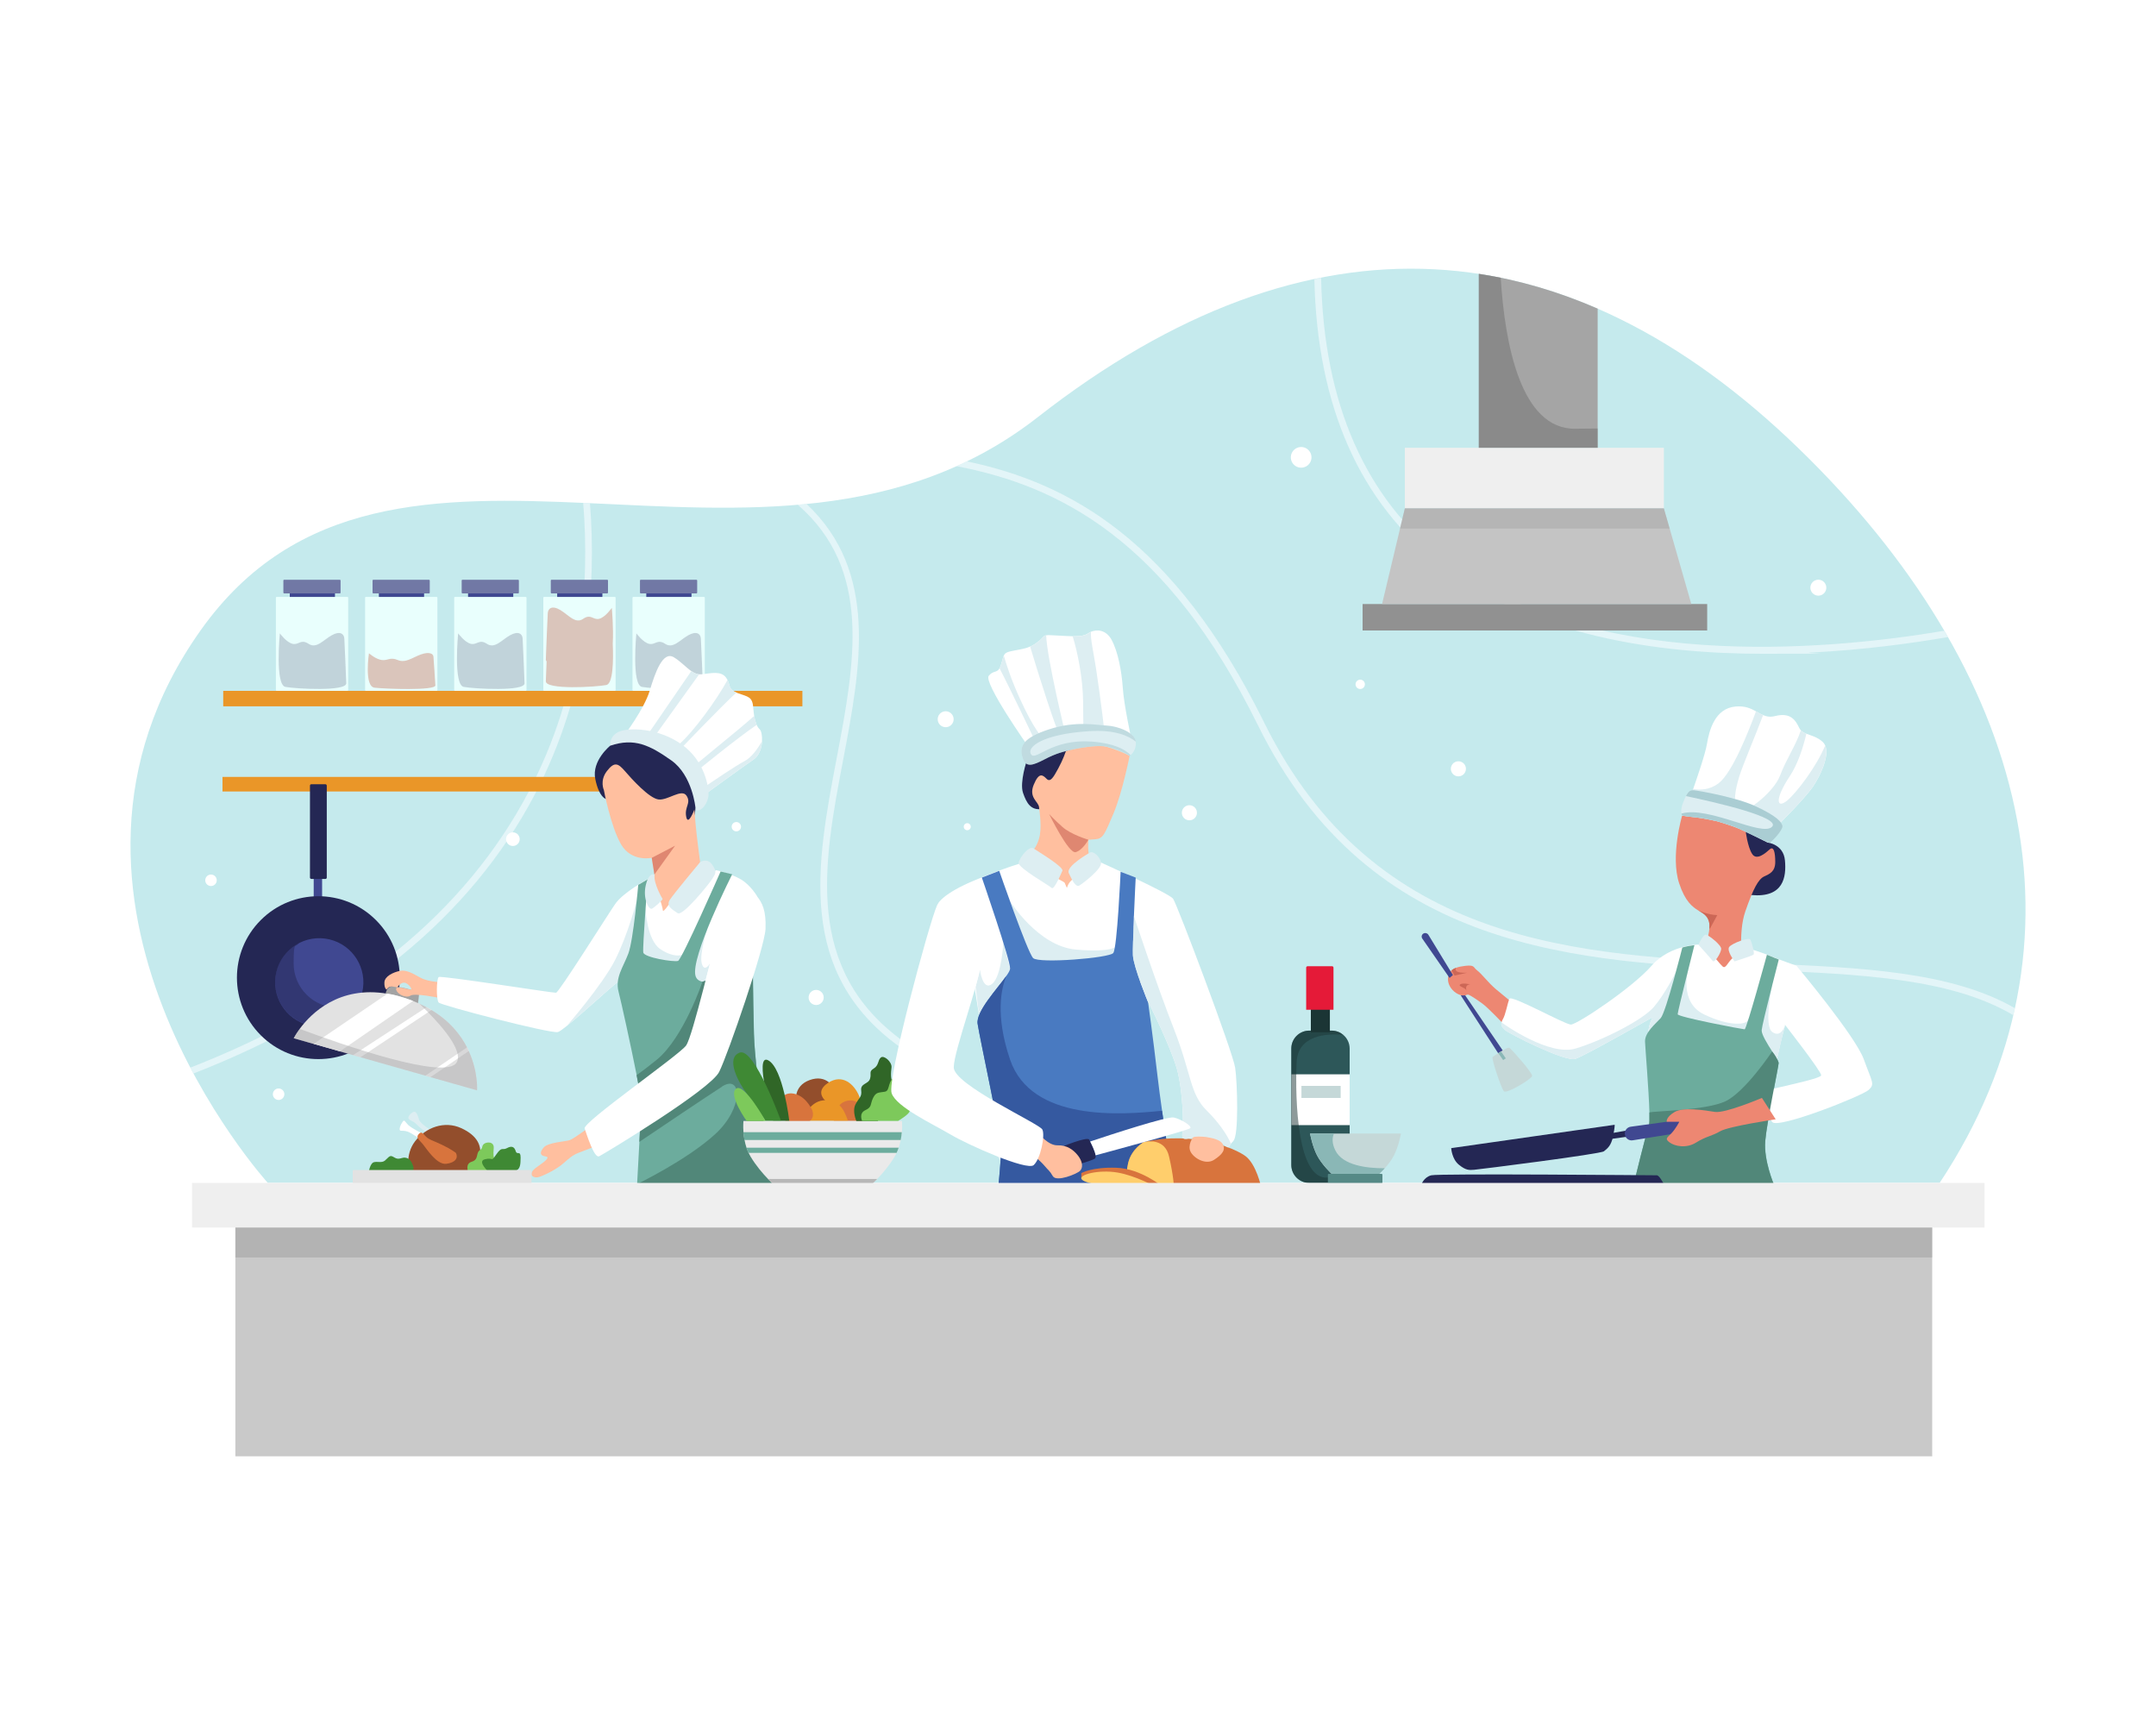 <svg xmlns="http://www.w3.org/2000/svg" viewBox="0 0 3000 2400"><defs><style>      .cls-1 {        opacity: .3;      }      .cls-1, .cls-2, .cls-3, .cls-4, .cls-5, .cls-6, .cls-7, .cls-8, .cls-9, .cls-10, .cls-11, .cls-12, .cls-13, .cls-14, .cls-15, .cls-16, .cls-17, .cls-18, .cls-19, .cls-20, .cls-21, .cls-22, .cls-23, .cls-24, .cls-25, .cls-26, .cls-27, .cls-28, .cls-29, .cls-30, .cls-31, .cls-32, .cls-33, .cls-34, .cls-35, .cls-36, .cls-37, .cls-38, .cls-39, .cls-40, .cls-41, .cls-42, .cls-43, .cls-44, .cls-45, .cls-46, .cls-47, .cls-48 {        stroke-width: 0px;      }      .cls-1, .cls-24, .cls-37 {        fill: #919191;      }      .cls-2 {        fill: #3f8934;      }      .cls-3 {        fill: #b7b7b7;      }      .cls-4 {        fill: #c4c4c4;      }      .cls-5 {        fill: #ed8772;      }      .cls-6 {        fill: #c9c9c9;      }      .cls-7 {        fill: #ddeef2;      }      .cls-8 {        fill: #d8743d;      }      .cls-9 {        fill: #eaeaea;      }      .cls-10 {        fill: #707070;        opacity: .5;      }      .cls-11 {        fill: #f0f9fc;      }      .cls-12 {        fill: #ea9628;      }      .cls-13 {        opacity: .4;      }      .cls-13, .cls-29 {        fill: #95bfc6;      }      .cls-14 {        fill: #6cac9d;      }      .cls-15 {        fill: #e51a38;      }      .cls-16 {        fill: #c96353;        opacity: .6;      }      .cls-17 {        fill: #ffbf9f;      }      .cls-18 {        fill: #cc6756;      }      .cls-19 {        fill: #497ac1;      }      .cls-20 {        fill: #7dc95b;      }      .cls-21 {        fill: #a5a5a5;      }      .cls-22 {        fill: #934e2c;      }      .cls-23 {        fill: #9f9fa0;        opacity: .4;      }      .cls-24 {        opacity: .4;      }      .cls-25 {        opacity: .2;      }      .cls-25, .cls-28, .cls-32, .cls-46 {        fill: #242754;      }      .cls-26 {        fill: #7178a5;      }      .cls-27 {        fill: #518779;      }      .cls-28 {        opacity: .2;      }      .cls-29 {        opacity: .7;      }      .cls-49 {        opacity: .5;      }      .cls-30 {        fill: #558986;      }      .cls-50 {        opacity: .7;      }      .cls-31 {        fill: #e2e2e2;      }      .cls-32 {        opacity: .5;      }      .cls-33 {        fill: #ffce6c;      }      .cls-34 {        fill: #3559a0;      }      .cls-35 {        fill: #1b3535;      }      .cls-36 {        fill: #c5d8d8;      }      .cls-38 {        fill: #b53f1f;        opacity: .3;      }      .cls-39 {        fill: #2d5759;      }      .cls-40 {        fill: #a3a3a3;      }      .cls-41 {        fill: #fff;      }      .cls-42 {        fill: #404891;      }      .cls-43 {        fill: #efefef;      }      .cls-44 {        fill: #8ab7b6;      }      .cls-45 {        fill: #e9fffd;      }      .cls-47 {        fill: #306627;      }      .cls-48 {        fill: #c5eaed;      }    </style></defs><g id="Layer_1" data-name="Layer 1"><rect class="cls-41" width="3000" height="2400"></rect></g><g id="Layer_2" data-name="Layer 2"><g><path class="cls-48" d="M2501.8,623c-319.3-308.9-678.2-339.2-1057.8-42.6-379.6,296.6-900.4-76.7-1165,296.8-264.6,373.5,93.6,768.5,93.6,768.5h2326.4c222.1-335.7,122.1-713.8-197.2-1022.7Z"></path><g class="cls-50"><path class="cls-11" d="M1828.9,388.2c3.8,177,63.2,311.1,176.9,399,126.7,97.9,302.4,122.4,446.5,122.4s46.2-.7,67.6-1.7c72.6-3.7,138.8-12.6,190.5-21.5-1.7-3-3.4-5.9-5.1-8.8-170,28.6-494.6,56.2-693.8-97.7-111.7-86.3-169.8-218.6-173.2-393.4-3.1.6-6.3,1.2-9.4,1.9Z"></path><path class="cls-11" d="M1257.8,1449.4c-140.1-100.5-111.9-248.7-84.6-392.1,24.5-129.1,49.7-261.6-50.9-356.1-4.1.4-8.2.8-12.2,1.1,103.9,90.5,79.5,218.9,54,353.2-27.8,146.3-56.5,297.6,88.4,401.5,70.7,50.7,120.6,117.6,155.7,188.7h10.4c-35.8-73.9-87.1-143.6-160.6-196.3Z"></path><path class="cls-11" d="M264.8,1485.3c1.5,2.8,2.9,5.6,4.4,8.3,226.6-88.6,385.9-218.6,474.8-388,75.7-144.3,85.9-292.6,76.9-405.5-3.1-.1-6.3-.3-9.4-.4,9.1,111.7-.8,258.7-75.8,401.7-88,167.5-246,296.2-470.9,384Z"></path><path class="cls-11" d="M2803.7,1402.7c-88.5-51-213.2-56.4-350.5-62.3-253.2-10.9-540.3-23.3-694.2-335.2-125.6-254.5-271.6-333.4-413.6-363.3-4.8,2.3-9.6,4.6-14.4,6.7,143.7,27.7,292.2,102.8,419.5,360.7,156.4,316.9,446.4,329.4,702.2,340.4,137.3,5.9,261.7,11.3,348.7,62.7.8-3.2,1.5-6.5,2.2-9.7Z"></path></g><g><g><g><rect class="cls-12" x="309.6" y="1080.9" width="613.6" height="20.3"></rect><rect class="cls-12" x="310.6" y="961.2" width="805.9" height="21.5"></rect></g><g><g><rect class="cls-45" x="383.9" y="830.5" width="100.6" height="130.7" rx="1" ry="1"></rect><rect class="cls-42" x="403.2" y="825.6" width="62.9" height="4.9"></rect><rect class="cls-26" x="394.3" y="806.6" width="79.6" height="19" rx="1" ry="1"></rect><path class="cls-25" d="M389.4,881.2s-7,71.8,7.8,74.5c14.8,2.7,85,6.6,84.6-5.1-.4-11.7-2.3-56.2-2.7-62.4-.4-6.2-5.9-10.9-17.6-4.3-11.7,6.6-21.1,19.1-32,11.9-10.9-7.2-13.7,1.8-22.2,0-8.6-1.8-17.9-14.6-17.9-14.6Z"></path></g><g><rect class="cls-45" x="508" y="830.5" width="100.6" height="130.7" rx="1" ry="1"></rect><rect class="cls-42" x="527.2" y="825.6" width="62.9" height="4.9"></rect><rect class="cls-26" x="518.4" y="806.6" width="79.6" height="19" rx="1" ry="1"></rect><path class="cls-38" d="M513.4,908.9s-7,46.2,7.8,47.9,85,4.3,84.6-3.3c-.4-7.5-2.3-36.1-2.7-40.1-.4-4-5.9-7-17.6-2.8s-21.1,12.3-32,7.7c-10.9-4.6-13.7,1.1-22.2,0-8.6-1.1-17.9-9.4-17.9-9.4Z"></path></g><g><rect class="cls-45" x="632" y="830.5" width="100.6" height="130.7" rx="1" ry="1"></rect><rect class="cls-42" x="651.3" y="825.6" width="62.9" height="4.9"></rect><rect class="cls-26" x="642.4" y="806.6" width="79.6" height="19" rx="1" ry="1"></rect><path class="cls-28" d="M637.5,881.2s-7,71.8,7.8,74.5c14.8,2.7,85,6.6,84.6-5.1-.4-11.7-2.3-56.2-2.7-62.4-.4-6.2-5.9-10.9-17.6-4.3-11.7,6.6-21.1,19.1-32,11.9-10.9-7.2-13.7,1.8-22.2,0-8.6-1.8-17.9-14.6-17.9-14.6Z"></path></g><g><rect class="cls-45" x="756" y="830.5" width="100.6" height="130.7" rx="1" ry="1"></rect><rect class="cls-42" x="775.3" y="825.6" width="62.9" height="4.9"></rect><rect class="cls-26" x="766.4" y="806.6" width="79.6" height="19" rx="1" ry="1"></rect><path class="cls-38" d="M759.5,917.8c.4-12.1,2.3-58.2,2.7-64.7.4-6.5,5.8-11.3,17.4-4.4,11.6,6.9,20.9,19.8,31.8,12.3,10.8-7.5,13.6,1.8,22.1,0,8.5-1.8,17.8-15.2,17.8-15.2,0,0,2.6,27.6,1.3,49.8,1,22.3.7,55.6-9,57.5-14.7,2.8-84.4,6.9-84.1-5.3.2-5.1.6-16.1,1.1-27.6-.7-.7-1.1-1.5-1.1-2.4Z"></path></g><g><rect class="cls-45" x="880.1" y="830.5" width="100.6" height="130.7" rx="1" ry="1"></rect><rect class="cls-42" x="899.3" y="825.6" width="62.9" height="4.9"></rect><rect class="cls-26" x="890.5" y="806.6" width="79.6" height="19" rx="1" ry="1"></rect><path class="cls-28" d="M885.5,881.2s-7,71.8,7.8,74.5c14.8,2.7,85,6.6,84.6-5.1-.4-11.7-2.3-56.2-2.7-62.4-.4-6.2-5.9-10.9-17.6-4.3-11.7,6.6-21.1,19.1-32,11.9-10.9-7.2-13.7,1.8-22.2,0-8.6-1.8-17.9-14.6-17.9-14.6Z"></path></g></g></g><g><rect class="cls-42" x="436.5" y="1205.5" width="11.7" height="66.6"></rect><circle class="cls-46" cx="442.9" cy="1360.2" r="113.3" transform="translate(-832 711.6) rotate(-45)"></circle><circle class="cls-42" cx="444.2" cy="1366.2" r="61.4" transform="translate(-987.5 1484.7) rotate(-76.7)"></circle><path class="cls-32" d="M470,1401.9c-33.9,0-61.4-27.5-61.4-61.4s2.6-20.1,7.1-28.6c-19.6,10.3-32.9,30.7-32.9,54.4,0,33.9,27.5,61.4,61.4,61.4s44-13.3,54.3-32.8c-8.5,4.5-18.2,7-28.5,7Z"></path><rect class="cls-46" x="431.3" y="1091.1" width="23.4" height="131.8" rx="1.9" ry="1.9"></rect></g><g><path class="cls-40" d="M536.2,1386s0-10.3,6.6-13c6.6-2.6,40.6,5.1,40.2,11.2-.4,6.1-2.2,16.6-2.2,16.6l-44.6-14.8Z"></path><g><path class="cls-41" d="M1060.4,1030.8c-.5,9.4-3.7,20.3-12,26-14.9,10.1-66.3,47.6-66.3,47.6l-7.7-5.5-19.7-14-5.8-4.2-23.1-16.5-5.9-4.2-22.9-16.4-7.1-5.1-21.4-15.3s27.6-36.3,35.5-62c7.7-25.8,18.3-55.8,33.5-46.8,9.4,5.6,16.8,14,24.3,19.2,3.6,2.4,7.1,4.2,10.9,4.6,1.1.1,2.2.1,3.4,0,13.6-1.6,27.3-5.1,34.3,4.7.7,1.1,1.4,2.1,1.9,3.1,3.9,7.6,1.2,12.9,12.2,17.6.6.2,1.2.5,1.9.7,14.9,5.4,20.7,4.7,21.8,21,.3,4,.7,7.6,1.2,10.7.9,5.2,2.1,9.2,3.4,12.4,1.2,2.7,2.7,4.8,4.4,6.4,2.1,2,3.5,8.5,3.1,16Z"></path><g><path class="cls-7" d="M972.8,938.2l-75.7,105.4-7.1-5.1,71.9-104.8c3.6,2.4,7.1,4.2,10.9,4.6Z"></path><path class="cls-7" d="M1024.6,963.6c-21,19.2-76,76.6-98.8,100.5l-5.9-4.2c5.7-6.1,14.4-14.9,26.5-25.7,18.3-16.2,50.4-59.5,66-88.3,3.9,7.6,1.2,12.9,12.2,17.6Z"></path><path class="cls-7" d="M1060.4,1030.8c-.5,9.4-3.7,20.3-12,26-14.9,10.1-66.3,47.6-66.3,47.6l-7.7-5.5c19.8-13.5,49.2-33.5,61.8-40.1,9.2-4.8,17.8-16.4,24.2-27.9Z"></path><path class="cls-7" d="M1052.9,1008.5c-26.1,17.7-76.7,58.8-98.2,76.3l-5.8-4.2c18.3-17.3,74.5-61.2,100.6-84.6.9,5.2,2.1,9.2,3.4,12.4Z"></path></g><path class="cls-7" d="M849.1,1037.5s-1.7-13.1,12-19.4c13.7-6.2,55-5.5,87.4,17.6,32.4,23,37.8,59.7,37.4,70.2-.4,10.5-10,26-19.8,20.5-9.8-5.5-117-88.9-117-88.9Z"></path><path class="cls-46" d="M849.1,1037.5s-26,20.8-20.8,46.3c5.2,25.5,14.5,27.6,14.5,27.6,0,0,88.2,49.4,106.7,43.1,18.5-6.3,18.2-30.7,18.2-30.7,0,0-4.1-45.2-33.8-66-29.6-20.8-51-31.7-84.8-20.3Z"></path><path class="cls-17" d="M840.3,1099.4s9.4,50.4,23.9,75.4c14.6,25,42.6,18.7,42.6,18.7l3.8,23.1s-6.9,67.3,8.7,72.5c15.6,5.2,54.9-89.7,54.9-89.7,0,0-5-36.7-6.5-54.9l-1.5-18.2s-8.8,23.9-11.4,9.9,7.3-18.7.5-29.1c-6.8-10.4-26,6.8-39,5.2-13-1.6-37.4-28.6-46.8-39.5s-14.6-13.5-25,0c-10.4,13.5-4.2,26.5-4.2,26.5Z"></path><path class="cls-17" d="M616.5,1366.8s-19.9-.4-30.8-6.2c-10.9-5.9-19.9-11.7-29.3-9.8-9.4,2-21.1,7.4-21.5,16-.4,8.6,3.1,10.1,3.1,10.1,0,0,2.3-4.3,6.6-4.3s8.2,1.2,8.2,1.2c0,0,4.3-7,9.8-6.6,5.5.4,12.1,9.8,9,9.8s-22.2-7-20.3,0c2,7,14.4,12.1,19.9,8.2s39.8,3.1,39.8,3.1l5.5-21.5Z"></path><path class="cls-17" d="M823.7,1565.4s-24.6,18.6-30.8,20.8c-6.2,2.2-30.4,3-36.7,10.6-6.2,7.6-3.9,11.2,2.7,12.1,6.6.9,1.6,5.6-12.1,15-13.7,9.4-5.5,16.8,4.3,13.3,9.8-3.5,23.8-10.9,32.4-18.3,8.6-7.4,12.5-11.3,21.1-14.8,8.6-3.5,26.9-10.2,26.9-10.2l-7.8-28.5Z"></path><path class="cls-41" d="M1053.6,1247.1s-24.7,96.7-63,125.6c-13.4,10.1-32.8,12.3-52.4,10.8-36.2-2.9-73.1-18.5-74.5-19.8-1.7-1.7-50.8,44.4-75.1,63.8-5.9,4.7-10.4,7.9-12.3,8.4-9.9,2.6-162.3-36.9-165.9-41.1-3.6-4.2-3.1-32.8,0-35.4,3.1-2.6,159.1,22.3,163.3,21.8,4.2-.5,70.7-106.6,82.2-123.3,11.4-16.7,45.4-34.7,45.4-34.7,0,0,12.5,16,15.2,23,2.7,7,5.8,17.9,5.8,20.2s2.4.4,7.4-6.6c5.1-7,66.7-49.1,66.7-49.1,0,0,21,4.7,34.7,12.9,13.7,8.2,22.4,23.4,22.4,23.4Z"></path><path class="cls-7" d="M987.9,1340.5l-8,30.8-41.7,12.2c-36.2-2.9-73.1-18.5-74.5-19.8-1.7-1.7-50.8,44.4-75.1,63.8,0,0,49.6-57.1,67.3-91.9,17.7-34.9,30-82.1,30-82.1l12.3,11s1.9,43.5,20.6,56c18.7,12.5,30,8.2,30,8.2l35.3-36.1s-11.2,34.7-7.6,47.9,11.4,0,11.4,0Z"></path><path class="cls-14" d="M889.7,1588.7c1.4-24.8,2.6-49.4,2.6-54.9s-2.6-18.7-6.4-37.9c-8.2-41.4-21.7-102.8-25.2-116.2-5.1-19.5,6.6-34.3,13.6-53,7.1-18.7,13.8-95.6,13.8-95.6l13.2-7.7s-7.4,94.8-6.2,101.8c1.1,7,42.9,13.7,48.4,11.7,5.4-2,59.2-124.4,59.2-124.4l16.1,3.9s-58.5,115.8-51,141.4c1.4,4.7,4.9,7.2,9.9,8.1,21.1,3.7,67.2-22,69.9-23.5h.1c0,0,0,36.6,1.5,96.4,1.6,59.7,26.8,208.9,26.8,208.9h-189.5s1.7-29.6,3.2-58.9Z"></path><path class="cls-7" d="M910.6,1216.7s-7.8-3.9-12.1,15.2c-4.3,19.1,4.7,34.3,8.6,32.4,3.9-2,15.6-12.5,14.8-13.7-.8-1.2-12.5-21.1-11.3-33.9Z"></path><path class="cls-7" d="M974.2,1199.5s9.8-6.6,16.8,3.5c7,10.1,4.7,12.5,0,19.9-4.7,7.4-41,52.3-48,47.6-7-4.7-16.8-9.8-10.9-18.7,5.9-9,42.1-52.3,42.1-52.3Z"></path><path class="cls-27" d="M1004.6,1511.9c-22.1,14.3-83.9,55.8-115,76.8,1.4-24.8,2.6-49.4,2.6-54.9s-2.6-18.7-6.4-37.9c7.6-5.4,17-12.5,28.3-21.7,37.4-30.8,63.4-108.5,63.4-108.5l69.9-23.5h.1c0,0,0,36.6,1.5,96.4,1.6,59.7,26.8,208.9,26.8,208.9h-189.5s69.3-33.3,109-69.7c39.7-36.4,37.3-84.3,9.2-66Z"></path><path class="cls-41" d="M1053.6,1247.1s-33.3-20.3-47.4,25.7c-14,46-42.1,168.5-51.5,181.8s-144.3,106.9-141.2,115.5,13.3,42.1,20.3,38.6c7-3.5,154.5-92.4,166.9-117.4,12.5-25,63.4-173.2,64.5-198.9s-4.9-36.7-11.7-45.2Z"></path><polygon class="cls-16" points="906.9 1193.5 939.4 1176.6 910.6 1216.7 906.9 1193.5"></polygon></g><g><path class="cls-7" d="M601.3,1573.7c-.8-.5-16.6-10.5-18.2-15.9-1.6-5.4-3.6-11.9-7.3-10.9-3.6,1-10.7,7.7-6,10.9,4.7,3.2,5.7,1.9,11,7.6,5.4,5.7,15.8,12.5,15.8,12.5l4.7-4.2Z"></path><path class="cls-22" d="M569.3,1631.2s-6.5-24.2,8.3-43.4,40.8-28.9,64.2-18.2c23.4,10.7,29.6,26,25.2,42.1-4.4,16.1-1.6,23.9-19.5,24.4s-78.3-4.9-78.3-4.9Z"></path><path class="cls-41" d="M589.6,1578.2s-16.7-8.4-21.4-12.8c-4.6-4.4-5.2-8.3-7.8-4.9-2.6,3.4-6.8,12.7-2.3,12.7s7.8.3,12.2,2.6c4.4,2.3,14.4,9.1,14.4,9.1l4.8-6.7Z"></path><path class="cls-8" d="M634.4,1604.1s-5.5-4.7-19.1-11.2c-13.6-6.5-18-7-22.5-11.4s-6.2-8.3-10.4-3.4c-4.2,4.9,1.3,8.1,6,13.8,4.7,5.7,19.2,28.9,32.5,27.3s16.9-8.6,13.5-15.1Z"></path><path class="cls-2" d="M512.9,1630.9s2.1-12.2,7-13.8c4.9-1.6,11.2,1.3,15.6-2.3,4.4-3.6,6.5-8.1,10.9-5.7,4.4,2.3,6,4.2,12.7,2.1s11.6,1.8,13.7,6.2,5.5,11.7-1.8,13.5c-7.3,1.8-58.2,0-58.2,0Z"></path><path class="cls-20" d="M652,1631.7s-5.8-12.3,4.4-15.4c10.2-3.1,5.5-11.9,10.9-15.7,5.5-3.8,2.3-5.3,5.7-8.7,3.4-3.4,14.8-4.3,14,5.6-.8,10-.5,12.3,2.1,17.2,2.6,4.9,7.3,9.4,0,13-7.3,3.6-37.2,3.9-37.2,3.9Z"></path><path class="cls-2" d="M684.3,1636.1c-.5-2.6-22.2-20-9.6-23.2,12.6-3.2,7.8,4.9,15.9-6.8,8.1-11.7,8.3-5.1,14.8-8.7,6.5-3.6,10.4-1.9,12.2,4.2,1.8,6.1,6.8-1.7,6.8,8.9s-1,14.3-4.4,17.1c-3.4,2.9-35.6,8.4-35.6,8.4Z"></path><rect class="cls-31" x="490.8" y="1627.8" width="248.8" height="19.8" rx="1.6" ry="1.6"></rect></g><path class="cls-31" d="M663.8,1517l-64.7-18.3-7.1-2.1-90.2-25.6-10.4-3-18.3-5.2-36.6-10.4-27.8-7.9s2.7-5.4,8.3-13c15.7-21.3,54.6-60.5,122.3-48.9,7.4,1.2,15,3.1,23.1,5.7,4.4,1.4,8.5,2.9,12.5,4.4,3.1,1.2,6.1,2.5,8.9,3.8,3.4,1.6,6.7,3.2,9.9,4.9,2.4,1.2,4.6,2.5,6.8,3.9,25.1,15,40.3,34,49.5,52,.9,1.7,1.7,3.4,2.4,5.1,13.4,29.3,11.5,54.7,11.5,54.7Z"></path><g><path class="cls-41" d="M574.8,1392.6l-101.7,70.1-36.6-10.4,102.7-69.8c7.4,1.2,15,3.1,23.1,5.7,4.4,1.4,8.5,2.9,12.5,4.4Z"></path><path class="cls-41" d="M600.4,1405.2l-98.6,65.7-10.4-3,102.2-66.6c2.4,1.2,4.6,2.5,6.8,3.9Z"></path><path class="cls-41" d="M652.3,1462.3l-53.2,36.3-7.1-2.1,57.9-39.3c.9,1.7,1.7,3.4,2.4,5.1Z"></path></g><path class="cls-23" d="M663.8,1517l-64.7-18.3-7.1-2.1-90.2-25.6-10.4-3-18.3-5.2-36.6-10.4-27.8-7.9s2.7-5.4,8.3-13c57.7,21.4,204.3,72.8,218.6,46.4,8.9-16.5-20.4-51.1-51.9-81.4,3.4,1.6,6.7,3.2,9.9,4.9,2.4,1.2,4.6,2.5,6.8,3.9,25.1,15,40.3,34,49.5,52,.9,1.7,1.7,3.4,2.4,5.1,13.4,29.3,11.5,54.7,11.5,54.7Z"></path></g><g><path class="cls-22" d="M1107.8,1532.9s-4.4-21.8,18.8-30.2c23.1-8.3,34.3,8.8,37.4,19.6s-26.8,33.5-41.6,24.7c-14.8-8.7-14.6-14.2-14.6-14.2Z"></path><path class="cls-12" d="M1151.8,1534.2s-20.5-13.5,0-27.3c20.5-13.8,36.7,1.8,43.4,17.4,6.8,15.6-22.9,25.2-43.4,9.9Z"></path><path class="cls-8" d="M1160.1,1559.7s.8-25,19.2-28.3c24.4-4.4,20.3,28.3,20.3,28.3h-39.5Z"></path><path class="cls-12" d="M1116.5,1559.7s7.8-26.6,29.1-28.8c21.3-2.2,28.3,14.2,30.4,18.6,2.1,4.4,4,10.1,4,10.1h-63.6Z"></path><path class="cls-8" d="M1130.5,1545.3s-7.3-17.9-22.9-22.9c-15.6-5.1-26.5,6.4-22.4,24.1,4.2,17.7,21.1,21.1,35.6,16.4,14.6-4.7,9.6-17.5,9.6-17.5Z"></path><path class="cls-47" d="M1098.3,1559.7s-8.6-73.6-29.4-84.5c-20.8-10.9,7,84.5,7,84.5h22.4Z"></path><path class="cls-2" d="M1086.8,1559.7s-37.2-102.7-57.5-95.2c-20.3,7.5-1.8,41.7,10.8,58.4s25,36.8,25,36.8h21.6Z"></path><path class="cls-9" d="M1254.8,1575.2c-.2,3.3-.7,7.1-1.5,10.9-.6,3.4-1.6,7-2.7,10.6-.9,2.4-1.8,4.9-2.9,7.2-.8,1.7-1.7,3.4-2.7,5.1-7.8,13.1-17.6,24.3-24.3,31.2-4.4,4.6-7.4,7.3-7.4,7.3h-137.3s-3-2.7-7.4-7.3c-6.7-6.9-16.5-18.1-24.3-31.2-1-1.7-1.9-3.4-2.7-5.1-1.1-2.4-2.1-4.8-2.9-7.2-1.2-3.6-2.1-7.2-2.7-10.6-.7-3.9-1.2-7.6-1.5-10.9-.7-9.2,0-15.6,0-15.6h220.5s.7,6.4,0,15.6Z"></path><path class="cls-20" d="M1039,1559.7s-26-36.1-14.8-45c11.2-8.8,41.1,45,41.1,45h-26.3Z"></path><path class="cls-47" d="M1191.6,1559.7s-6-13.5-1.3-23c4.7-9.5,9.2-9.9,8-19.7-1.2-9.8,10-8.5,12.3-16.1,2.3-7.5-2.1-9.9,5.2-14.3,7.3-4.4,5.5-11.7,9.9-15.3,4.4-3.6,15.6,6.2,14.8,13.8-.8,7.5-1.8,16.9,2.6,22.4,4.4,5.5-21.1,28.3-18.5,34.8,2.6,6.5-3.1,17.4-3.1,17.4h-29.9Z"></path><path class="cls-14" d="M1254.8,1575.2c-.2,3.3-.7,7.1-1.5,10.9h-217.5c-.7-3.9-1.2-7.6-1.5-10.9h220.5Z"></path><path class="cls-14" d="M1250.5,1596.8c-.9,2.4-1.8,4.9-2.9,7.2h-206.1c-1.1-2.4-2.1-4.8-2.9-7.2h212Z"></path><path class="cls-3" d="M1220.6,1640.3c-4.4,4.6-7.4,7.3-7.4,7.3h-137.3s-3-2.7-7.4-7.3h152.2Z"></path><path class="cls-20" d="M1199.7,1559.7s-5.2-10.7,4.4-15.1c9.6-4.4,6.5-8.3,10.7-16.9s7.8-7.3,16.4-8.8,2.1-16.9,17.7-22.4c15.6-5.5,11.2-13.3,19-9.4,7.8,3.9,21.1-6.2,23.9,0,2.9,6.2-16.1,23.9-11.7,32.2,4.4,8.3,1.3,12-6,17.3-7.3,5.3-8.6,4.5-8.3,8.9.3,4.4-16.1,14-16.1,14h-49.9Z"></path></g><g><path class="cls-41" d="M1574.1,1027.1l-142.4,12.9s-64-90.5-55.8-99.9c6.8-7.8,10.9-3.4,14.9-10.3.7-1.4,1.6-3.2,2.3-5.7,1.8-5.7,2.5-9.5,3.7-12,1.8-4,4.7-5.2,15-7.1,9.9-1.8,16-3,21.5-5.4,3.9-1.6,7.6-3.9,12-7.5,6.6-5.1,6.1-7.5,10.3-8.2,2.7-.4,7.4-.2,17.4.4,7.9.4,14.2.8,19.4.9,11.4.1,17.2-.9,22.3-4.4.9-.6,1.9-1.2,3.1-1.7,8.1-3.6,21-3.3,28.9,11,8.9,16.4,14,43.3,15.6,66.7,1.5,23.4,11.7,70.2,11.7,70.2Z"></path><path class="cls-46" d="M1429,1057.5s-10.5,30.8-5.5,45.6c5.1,14.8,10.9,24.2,25.7,22.6s57.7-75.7,43.7-86.2c-14-10.5-64,17.9-64,17.9Z"></path><path class="cls-17" d="M1434.5,1185.5s7-3.9,11.3-18.8c4.3-14.8.8-35.9,0-43.7s-14.8-13.3-7.4-31.2c7.4-17.9,12.5-13.7,17.9-8.2s9.8-2.7,16.4-14.8c6.6-12.1,10.5-23.8,10.5-23.8,0,0,32.8-13.3,56.2-6.2s32.4,12.9,32.4,12.9c0,0-9.8,49.9-22.2,79.6-12.5,29.6-14.8,35.5-25,36.3l-10.1.8s-1.8,18.9,2.7,28.5c4.5,9.5.4,38.2-16,48-16.4,9.8-30.8,16.4-46-5.5-15.2-21.8-20.7-53.8-20.7-53.8Z"></path><path class="cls-16" d="M1514.4,1168.3s-24-7-36.2-17.9c-12.2-10.9-18.4-17.9-18.4-17.9,0,0,27.2,55.9,37,53.1,9.8-2.8,17.6-17.2,17.6-17.2Z"></path><g><path class="cls-7" d="M1450.1,1025.9l-9.4,5.9s-37.4-78.3-49.9-102c.7-1.4,1.6-3.2,2.3-5.7,1.8-5.7,2.5-9.5,3.7-12,3.2,11.5,9.9,32.7,22.5,60.3,19.5,42.9,30.8,53.4,30.8,53.4Z"></path><path class="cls-7" d="M1455.7,883.9c1.1,32.3,26.8,137,26.8,138.1s-4.2.7-7.7.4c-3.2-.4-30.6-86.3-41.4-122.8,3.9-1.6,7.6-3.9,12-7.5,6.6-5.1,6.1-7.5,10.3-8.2Z"></path><path class="cls-7" d="M1537.5,1024.4s-27.3-1.2-28.5-1.2-1.6-3.5-1.9-46.8c-.3-32.7-7.7-69.2-14.5-91.1,11.4.1,17.2-.9,22.3-4.4.9-.6,1.9-1.2,3.1-1.7-.7,10.2,3.2,26.3,7.1,50.9,7,45.6,12.5,94.4,12.5,94.4Z"></path></g><path class="cls-7" d="M1573.2,1050.6c-.8.7-1.4,1.1-1.4,1.1,0,0-12.9-9.4-32.4-12.9-19.5-3.5-56.2,6.2-56.2,6.2,0,0-13.3,2.7-29.6,11.4-16.4,8.5-26.5,12.5-30.8-2.7-4.3-15.2,0-26.9,37.1-39,37.1-12.1,66.3-5.9,80.8-5.1,14.3.7,38.1,9.2,39.7,22.2,0,.1,0,.2,0,.4.9,10.2-4.6,16.2-7.2,18.5Z"></path><path class="cls-13" d="M1519,1031.8c31.6,2.3,46.8,11,54.2,18.8-.8.7-1.4,1.1-1.4,1.1,0,0-12.9-9.4-32.4-12.9-19.5-3.5-56.2,6.2-56.2,6.2,0,0-13.3,2.7-29.6,11.4-16.4,8.5-26.5,12.5-30.8-2.7-4.3-15.2,0-26.9,37.1-39,37.1-12.1,66.3-5.9,80.8-5.1,14.3.7,38.1,9.2,39.7,22.2-10.2-8.2-29.6-16.9-65.3-14.5-64.6,4.1-87,22.3-80.4,32.2,6.5,9.9,27.8-21.8,84.5-17.7Z"></path><path class="cls-41" d="M1716.1,1587.7c-1.4,1.2-2.5,2.4-3.2,3.5-3.7,4.8-2.6,7.4-7.7,2.7-6.2-5.7-18.2-11.4-30.1-12.5-12-1-17.7,2.1-22.9,3.1-5.2,1.1-8.3-.5-6.7-9.4,1.6-8.8.5-58.2-7.8-87.9-8.4-29.6-36.9-87.9-40.1-93.1-1.1-1.9-11.4-.3-25.9,2.4-25.7,4.9-64.9,13.7-90.3,14.2-39.8.8-114,33.5-114,33.5l-21.5-134.2-40.4-53.3s6.6-13.5,50.2-31.7c43.7-18.2,68.1-25,68.1-25,0,0,56.7,25.5,57.7,28.3,1,2.9,3.1,7.1,3.1,7.1,0,0,1.6-7.8,8.8-12.5,7.3-4.7,38.5-22.9,38.5-22.9,0,0,94.7,42.6,100.4,50.4,5.7,7.8,83.3,213.7,86.4,235.1,3.1,21.3,5.2,95.2-2.6,101.9Z"></path><path class="cls-7" d="M1357.5,1372.8l6.1-23.5s3.8,30.4,17,19.5c13.3-10.9,15.5-57.7,15.5-57.7l9.5,36.6s29.9,44.6,21.8-5.8c-8-50.4-22-88.1-22-88.1,0,0,39,62.6,91.4,67.3,52.3,4.7,58.9-4.8,59.5-7.9.6-3,20.9-23.3,20.9-23.3l9.7,76.8-224.6,45.9-4.8-39.9Z"></path><path class="cls-19" d="M1389.2,1651.2s3.9-40.1,3.9-54.7-29.6-151.2-32.8-172.2c-2.5-16.9,27.5-48.8,40-66.5,3.1-4.4,5.1-7.9,5.2-10,.8-10.9-39.3-126.8-39.3-126.8l24.2-9.4s39.3,113.6,47.2,121.4c7.7,7.8,106.1,0,111.5-7.1,5.4-7,10.2-113,10.2-113l21,8.1s-1.4,26.6-2.5,53.7h0c-.5,12.7-1,25.4-1.2,35.6-.2,8.5-.4,15.4-.2,18.8.8,16.4,21.1,65.3,21.1,65.3,0,0,6.2,43.2,13.2,103.2,1.7,14.6,3.9,31.1,6.3,47.9,7.4,52.2,16.4,105.8,16.4,105.8h-244.2Z"></path><path class="cls-34" d="M1389.2,1651.2s3.9-40.1,3.9-54.7-29.6-151.2-32.8-172.2c-2.5-16.9,27.5-48.8,40-66.5-6.9,16.7-15.9,54.5,5.2,116.5,29.6,86.8,154.9,76.8,211.4,71.1,7.4,52.2,16.4,105.8,16.4,105.8h-244.2Z"></path><path class="cls-46" d="M1523.7,1611.9c-4.2,2.9-30.7,10.3-30.7,10.3l-17.7-25.8s37.7-15.7,40.3-10.8c.3.6.7,1.4,1.2,2.4,2.5,4.9,6.7,13.7,7.6,19.2.4,2.2.2,3.9-.8,4.6Z"></path><path class="cls-17" d="M1446.2,1577.9s12.5,16,25.4,15.6c12.9-.4,21.8,5.9,28.5,14.4,6.6,8.6,7,16.8,2.7,21.1-4.3,4.3-32.8,16-37.8,7.4-5.1-8.6-5.5-7.1-11.3-14.1-5.9-7-16.4-15.5-16.4-15.5l9-28.9Z"></path><path class="cls-41" d="M1438.4,1621c-9.4,8.3-91.6-28.1-116-42.7-24.5-14.5-74.9-37.9-81.7-57.2-6.7-19.3,51.5-234.5,63-261.1.4-1.1,1.1-2.1,1.7-3.1,28.6-12.9,65.7,43.2,61.7,73.9-5.2,40-39.5,130-40,154.1-.6,24.2,119.1,78.3,123.3,86.6,4.1,8.3-2.6,41.1-12,49.4Z"></path><path class="cls-8" d="M1754.7,1651.2h-184.9s-4.7-13.3,0-33.1c4.7-19.9,21.8-29.1,21.8-29.1,0,0,.6-.1,1.5-.3,67-15.4,125.5,8.7,140.2,20,14.8,11.3,21.5,42.6,21.5,42.6Z"></path><path class="cls-33" d="M1633.4,1651.2h-63.6s-4.7-13.3,0-33.1c4.7-19.9,21.8-29.1,21.8-29.1,0,0,.6-.1,1.5-.3,5.9-1.2,27.9-3.9,33.5,20,6.5,27.8,6.9,42.6,6.9,42.6Z"></path><path class="cls-8" d="M1608,1651.2h9.8s-30.4-25.4-64.4-26.5c-33.9-1.2-48.8,7.4-48.8,7.4v7.4l103.4,11.8Z"></path><path class="cls-33" d="M1608,1651.2s-27.7-15.6-53.4-19.9c-25.7-4.3-55.6,3.1-49.1,9.9s44.4,9.9,44.4,9.9h58.1Z"></path><path class="cls-7" d="M1478.2,1211.6s-11.3,27.4-14.8,23.8c-3.5-3.5-47.2-28.1-46-35.1,1.2-7,14.4-24.2,20.7-19.9,6.2,4.3,42.5,25.8,40.2,31.2Z"></path><path class="cls-7" d="M1517.2,1185.9s-34.6,19.1-30,28.9c4.6,9.8,9.7,20.3,14.8,17.2,5.1-3.1,31.2-23,30.1-31.6-1.2-8.6-11.1-16.6-14.8-14.4Z"></path><path class="cls-7" d="M1712.8,1591.2c-3.7,4.8-2.6,7.4-7.7,2.7-6.2-5.7-18.2-11.4-30.1-12.5-12-1-17.7,2.1-22.9,3.1-5.2,1.1-8.3-.5-6.7-9.4,1.6-8.8.5-58.2-7.8-87.9-8.4-29.6-36.9-87.9-40.1-93.1,0,0-20.3-48.9-21.1-65.3-.2-3.4,0-10.2.2-18.8,2.1-19.6,1.3-33.9,1.2-35.4,1.4,4,31.1,94.2,55.5,156.6,25,63.8,22.2,90.7,45.8,113.9,15,14.7,28,32.5,33.6,45.9Z"></path><path class="cls-17" d="M1659.8,1582.6s-7.5,10.5-3.3,19.5c4.2,9,20.9,19.1,32.6,11.7,11.7-7.4,17.4-14.6,11.6-23.1-5.8-8.5-35.6-11.5-41-8.1Z"></path><path class="cls-41" d="M1656.3,1569.6c-2.1,2.7-107.4,31.2-131.8,37.8-.9-5.6-5.1-14.3-7.6-19.2,28.2-9.4,107.8-35.5,116.5-33.4,10.7,2.6,25.2,11.7,22.9,14.9Z"></path></g><g><path class="cls-39" d="M1878,1458.9v161.9c0,7.2-3.1,13.7-8.1,18.3-4.4,4.2-10.4,6.7-16.9,6.7h-31.2c-13.8,0-25-11.2-25-25v-161.9c0-13.8,11.2-25,25-25h31.2c6.1,0,11.7,2.2,16,5.8,5.5,4.6,9,11.5,9,19.2Z"></path><rect class="cls-35" x="1824" y="1403.4" width="26.5" height="32.8"></rect><path class="cls-15" d="M1855.5,1404.9h-38v-58.6c0-1.1.9-2,2-2h34c1.1,0,2,.9,2,2v58.6Z"></path><rect class="cls-41" x="1797.1" y="1494.7" width="80.9" height="70.7"></rect><rect class="cls-36" x="1810.9" y="1510.8" width="54.6" height="16.8"></rect><g class="cls-49"><path class="cls-35" d="M1869.9,1639.1c-4.4,4.2-10.4,6.7-16.9,6.7h-31.2c-13.8,0-25-11.2-25-25v-161.9c0-13.8,11.2-25,25-25h31.2c6.1,0,11.7,2.2,16,5.8-23.3-1.9-63.1.4-64.8,38.3-2.3,53.8,1.2,164.6,43.5,160.3,7.1-.7,14.7-.4,22.2.7Z"></path></g><g><path class="cls-36" d="M1949.4,1577.1s-3.1,17.6-9.8,30.5c-3.4,6.6-8.6,13.2-12.9,18-4.1,4.6-7.4,7.7-7.4,7.7h-66.3s-13.7-12.9-20.3-25.7c-6.7-12.9-9.8-30.5-9.8-30.5h126.4Z"></path><rect class="cls-30" x="1847.7" y="1633.2" width="75.9" height="13.3" rx="1" ry="1"></rect><path class="cls-44" d="M1926.7,1625.5c-4.1,4.6-7.4,7.7-7.4,7.7h-66.3s-13.7-12.9-20.3-25.7c-6.7-12.9-9.8-30.5-9.8-30.5h33.3c-2.7,6.1-2.9,13.9,1.9,23.6,10.3,20.9,44.1,24.9,68.6,24.8Z"></path></g></g><g><path class="cls-5" d="M2105.4,1395.8l-14.2,28.1s-20.7-22.1-29.2-28.1c-8.6-6-10.2-7.2-15.1-10.1-4.9-2.9-5.2-1.8-8.1-.8-2.9,1.1-11.4-.7-17.7-7.6-6.2-6.7-7.6-14.8-5.2-21.5.8-2.2,2.1-4.1,3.9-5.7,1.6-1.4,3.6-2.6,6.2-3.6,3.3-1.2,7.5-2.1,12.7-2.7,13.8-1.6,10.9,2.1,16.9,6.5,6,4.4,15,16.7,25.7,25.8,10.7,9,24,19.7,24,19.7Z"></path><path class="cls-41" d="M2522.3,1094.9c-12.1,17.6-52.2,57-52.2,57l-116.8-46.8s1.1-2.8,2.7-7.4c5.2-15,16.8-48.4,19.2-62.8,3.1-18.7,10.9-49.2,39.6-51.9,13.3-1.2,21.5,2.7,28.6,6.7,3.4,1.9,6.5,3.9,9.9,5.2,4.8,2.1,10,3.1,16.9,1.3,21.7-5.4,28.4,6.2,33.5,16.8.6,1.2,1.4,2.3,2.2,3.2,2,2.1,4.7,3.5,7.7,4.7,6.6,2.6,15,4.3,22.8,11.5,1.4,1.4,2.5,3,3.3,4.8,6.2,14.5-6.7,42.1-17.3,57.6Z"></path><path class="cls-46" d="M2429.1,1156.6l30.2,15.6s22.4,2.1,24.4,25c2.1,22.9-1.8,52.1-46.6,48.1-44.9-3.9-8-88.7-8-88.7Z"></path><path class="cls-5" d="M2470.2,1199.2c0,13.5-7.8,16.7-15.6,20.3-7.8,3.7-15,16.7-26,48.4-10.9,31.8-2.1,70.2-8.9,76-6.7,5.7-31.7,8.3-41,0-9.3-8.3-8.4-13-4.6-29.6,1.9-8.5,4-16.1,4.5-22.8.5-6.4-.5-11.9-4.5-16.7-2.7-3.3-6.4-5.3-10.7-7.9h-.1c-8.3-5.1-18.5-12.7-26.8-37.9-12.5-37.9,4.1-94.1,4.1-94.1,0,0,35.4,3.6,54.4,9.4,19,5.7,34.1,12.5,34.1,12.5,0,0,2.6,21.3,8.9,31.2,6.2,9.9,18.7-1.1,24.4-6.2,5.7-5.2,7.8,4.2,7.8,17.7Z"></path><path class="cls-18" d="M2389.6,1273.1l-10.4,19.2-.6-.9c.5-6.4-.5-11.9-4.5-16.7-2.7-3.3-6.4-5.3-10.7-7.9,1.4.6,13,5.9,26.1,6.4Z"></path><path class="cls-7" d="M2522.3,1094.9c-12.1,17.6-52.2,57-52.2,57l-116.8-46.8s1.1-2.8,2.7-7.4c9.7,1.7,22.9,1.4,35.1-7.7,19.5-14.6,42.5-73.8,52.3-100.3,3.4,1.9,6.5,3.9,9.9,5.2-9.2,24.8-28.3,69.6-33.1,85.2-6.2,20.3-8.3,35.9-3.1,46.8,5.2,10.9,50.5-22.9,59.8-47.9,8.3-22.2,22-41.9,28.9-62.8,2,2.1,4.7,3.5,7.7,4.7-4.4,18.6-11.7,41.9-23.2,59.2-21.3,32.3-18.2,45.7-3.6,33.8,12.8-10.5,41-47.4,52.9-76.6,6.2,14.5-6.7,42.1-17.3,57.6Z"></path><path class="cls-7" d="M2480.2,1149.6c.7,5.4-16,23.5-18.5,23-2.5-.4-42.2-20.2-48.3-22.3-6.1-2.2-23.5-7.6-23.5-7.6l-15-3.2s-6.1-1.1-9.3-1.6c-3.2-.4-18-1.9-18-1.9l-6.9-1.4s-.6-.8-1-2.7c-.6-2.9-.7-8.2,2.9-16.8,1.2-3.1,2.4-5.6,3.4-7.6,3.7-7.3,6.4-8.4,11-8.1,5.8.4,58.1,9.4,86.6,22.6,28.5,13.2,35.9,21.8,36.7,27.3Z"></path><path class="cls-41" d="M2499.8,1343.8s-8.3,50.4-16,82.2c0,0,0,0,0,.1h0c0,.1,0,.2,0,.4h0c-.2,1.1-.4,2.1-.7,3.1-.8,3.2-1.6,6.2-2.4,8.9-2.3,8.1-4.8,19.2-7.4,31.9l-.2.8c-6.4,32.4-13.4,74.9-19.8,103.5-8.9,40.2,11.4,73.3,11.4,73.3h-188.4s20.7-76.4,21.8-89.3c.6-6.2-.5-29-1.7-53-1.4-26.1-3.1-53.5-3.3-62.1-.4-15.9,6.2-27.7,6.6-28.4-2.9,1.6-94.1,53.4-107.6,58-13.7,4.7-93.2-35.5-97.9-40.2s-5.8-6.5-4.8-10.6c.2-1.2.7-2.6,1.7-4.2,3.9-6.6,6.6-22.2,9-28.5s77.3,35.8,85.8,35.8,85.8-51.4,112.3-81.9c26.5-30.5,69.5-29.6,69.5-29.6,0,0,7.5,6.7,12.7,12,5.2,5.2,12.5,15,16.6,18.7,4.2,3.6,6.8-5.2,13-10.9,6.2-5.7,27-13,27-13,0,0,15.6,4.7,28.1,9.9,12.5,5.2,34.8,13,34.8,13Z"></path><path class="cls-7" d="M2363.3,1314.3s6.8-15,10.8-13.9,21.5,14.6,20.9,20c-.5,5.5-9.1,20.3-12,16.4-2.9-3.9-19.8-22.5-19.8-22.5Z"></path><path class="cls-7" d="M2413.5,1337.5s-11.4-14.9-7.3-20.1c4.2-5.2,27-13.5,29.1-10.4s6.5,19.2,4.7,21.1c-1.8,1.8-26.5,9.5-26.5,9.5Z"></path><path class="cls-7" d="M2483.6,1426.6h0c0,0-.7,3-.7,3l-9.7,40.8-.2.8s-90.3,20.7-176.7,34.6c-1.4-26.1-3.1-53.5-3.3-62.1-.4-15.9,6.2-27.7,6.6-28.4-2.9,1.6-94.1,53.4-107.6,58-13.7,4.7-93.2-35.5-97.9-40.2s-5.8-6.5-4.8-10.6c4.3,3.1,66.6,47.3,103.2,36.3,38-11.5,93.1-39.6,108.7-57.7,15.6-18.2,30.7-48.5,30.7-48.5l17.2-3.4s-13.3,45.4,22.3,62.3c35.6,16.9,59,14.6,61.3,7.1,2.4-7.5,33.5-48.6,33.5-48.6,0,0-12.7,57.1,0,65.9,11.4,7.9,16.6-6.2,17.5-9.3Z"></path><path class="cls-14" d="M2456.4,1587.6c-2.3,27,12.1,60.5,12.1,60.5h-195.4s17.9-73.3,21.3-82.3c.8-2.1.9-8.8.7-18-.8-30.6-5.7-88.7-6.1-98.5-.4-12.9,14.4-24.6,21.8-32.8,7.4-8.2,30.1-98.2,30.1-98.2l3.2-.9,3.6-.8,2.6-.5,7.4-1.1s-23.3,92.2-23.3,96.1,90.5,21,93.2,21,31-103.7,31-103.7l16.5,6.6s-23,88.6-23.8,98.3c-.4,5.7,7.8,18.9,14.7,29.7,0,0,0,0,0,.1,3.4,5.3,6.4,10,8.1,13,0,0,0,.1,0,.2.6,1.2.9,2.1.9,2.6,0,4.3-16.4,81.9-18.7,108.8Z"></path><path class="cls-29" d="M2480.2,1149.6c.7,5.4-16,23.5-18.5,23-2.5-.4-42.2-20.2-48.3-22.3-6.1-2.2-23.5-7.6-23.5-7.6l-15-3.2s-6.1-1.1-9.3-1.6c-3.2-.4-18-1.9-18-1.9l-6.9-1.4s-.6-.8-1-2.7c38-11,112.1,33,126.1,18.3,12.5-13-77.8-33.8-119.8-42.6,3.7-7.3,6.4-8.4,11-8.1,5.8.4,58.1,9.4,86.6,22.6,28.5,13.2,35.9,21.8,36.7,27.3Z"></path><path class="cls-41" d="M2499.8,1343.8s81.7,97.3,93.6,130,15.6,34.3,6.8,42.6c-8.8,8.3-126.3,54.8-134.2,44.7-7.9-10.1-15.1-26-17.7-31.2-2.6-5.2,4.2-9.4,10.4-12.5s74.9-16.1,75.4-21.3c.5-5.2-50.3-70.2-50.3-70.2,0,0-26.1-65.6,16-82.2Z"></path><path class="cls-18" d="M2045.6,1369.6s-10.1-2.6-13.8,0c-3.6,2.6,6.5,4.2,8.3,7.8,1.8,3.6-3.9-7.3,5.5-7.8Z"></path><path class="cls-18" d="M2041.1,1353.4l-17.2,3.9-4.1-7.3c1.6-1.4,3.6-2.6,6.2-3.6-4.2,8.5,15,6.9,15,6.9Z"></path><path class="cls-42" d="M2017,1360.6l-37.9-54.7c-1.7-2.5-.9-5.8,1.8-7.2h0c2.3-1.2,5.2-.4,6.6,1.8l34.2,56.1-4.7,4Z"></path><polygon class="cls-42" points="2038.8 1384.9 2091.8 1462.7 2085.6 1466.8 2032.6 1384.9 2038.8 1384.9"></polygon><path class="cls-36" d="M2076.7,1470.7s21-15.2,24-12.7,32.4,35,31.2,39.2c-1.2,4.2-35.9,25.4-39.4,21-3.5-4.4-16.6-42.3-15.7-47.6Z"></path><polygon class="cls-44" points="2084.8 1465.2 2091.6 1474.9 2095.3 1472.5 2088.5 1462.8 2084.8 1465.2"></polygon><path class="cls-27" d="M2468.5,1648.1h-195.4s17.9-73.3,21.3-82.3c.8-2.1.9-8.8.7-18,5.2-2.1,78.4-2.6,105.8-15.6,27.5-13,65-69.3,65-69.3,0,0,0,0,0,.1.7.8,5.6,6.7,8.1,13,0,0,0,.1,0,.2.4.8.7,1.7.9,2.6,0,4.3-16.4,81.9-18.7,108.8-2.3,27,12.1,60.5,12.1,60.5Z"></path><polygon class="cls-46" points="2261.7 1573.2 2234.9 1577.9 2235.9 1585.4 2264.2 1581.5 2261.7 1573.2"></polygon><path class="cls-42" d="M2318.6,1560.8l-49.5,6.8c-5.3.7-9,5.7-8.1,11h0c.8,5.2,5.7,8.8,10.9,7.9l68-10.9c4.6-.7,8-4.7,8-9.4v-.4c0-6.2-5.8-10.7-11.8-9.3l-16.6,4c-.3,0-.6.1-1,.2Z"></path><path class="cls-5" d="M2451.7,1527.5s-51.1,21.8-65.5,19.5c-14.4-2.3-44.1-7.1-56.2.2-12.1,7.2-10.9,13.5-10.9,13.5h17.6s-5.1,10.1-11.3,16.4-9,7.4-2,12.5c7,5.1,23,8.6,36.7,0,13.7-8.6,21.5-8.7,33.5-15.7,12.1-7,77.2-16.6,77.2-16.6l-19.1-29.7Z"></path><path class="cls-46" d="M2019.3,1597.4s.8,15.1,10.7,23.1c9.9,8.1,14.6,7.5,21.3,7,6.8-.5,175.5-21.8,180.5-25.7,4.9-3.9,10.1-7.8,12.7-20.8,2.6-13,2.3-16.1,2.3-16.1l-227.5,32.5Z"></path></g><path class="cls-46" d="M1977.8,1648.1s3.1-10.1,13.7-12.9c10.5-2.7,313,0,313,0,0,0,2.6-1.2,6.9,5.8l4.3,7h-337.8Z"></path><rect class="cls-43" x="267.2" y="1645.8" width="2494.2" height="62.1"></rect><rect class="cls-6" x="327.5" y="1707.9" width="2361.1" height="318.3"></rect><rect class="cls-24" x="327.5" y="1707.9" width="2361.1" height="41.6"></rect><g><rect class="cls-43" x="1954.8" y="623" width="360.4" height="84.3"></rect><rect class="cls-37" x="1896" y="840.4" width="479.5" height="36.8"></rect><polygon class="cls-4" points="2353.4 840.4 1923.1 840.4 1948.1 735.4 1954.8 707.3 2315.2 707.3 2323.3 735.4 2353.4 840.4"></polygon><polygon class="cls-1" points="2323.3 735.4 1948.1 735.4 1954.8 707.3 2315.2 707.3 2323.3 735.4"></polygon><path class="cls-21" d="M2223.1,429.4v193.6h-165.4v-242c55.9,8.5,111.1,24.8,165.4,48.4Z"></path><path class="cls-10" d="M2223.1,596.2v26.8h-165.4v-242c10.2,1.6,20.3,3.4,30.5,5.4,5.7,91.7,27.8,211,103.7,210.1,10.7-.1,21.2-.2,31.2-.3Z"></path></g></g><circle class="cls-41" cx="1316.5" cy="999.7" r="11.1" transform="translate(-60.8 85.6) rotate(-3.6)"></circle><circle class="cls-41" cx="2530.3" cy="819.8" r="11.1" transform="translate(-120.5 1037.8) rotate(-22.7)"></circle><circle class="cls-41" cx="1810.9" cy="637.4" r="14.4" transform="translate(24.4 1340.2) rotate(-40.9)"></circle><circle class="cls-41" cx="1655" cy="1130.8" r="10.5"></circle><circle class="cls-41" cx="1135.9" cy="1388.3" r="10.5" transform="translate(-416.4 2287.1) rotate(-80.8)"></circle><circle class="cls-41" cx="2028.6" cy="1068.1" r="10.5" transform="translate(-88.3 1948.2) rotate(-50.3)"></circle><path class="cls-41" d="M1350.8,1150.2c0,2.7-2.2,4.9-4.9,4.9s-4.9-2.2-4.9-4.9,2.2-4.9,4.9-4.9,4.9,2.2,4.9,4.9Z"></path><circle class="cls-41" cx="1892.7" cy="952.1" r="6.5"></circle><path class="cls-41" d="M1031.1,1150.2c0,3.6-2.9,6.5-6.5,6.5s-6.5-2.9-6.5-6.5,2.9-6.5,6.5-6.5,6.5,2.9,6.5,6.5Z"></path><circle class="cls-41" cx="713.5" cy="1167.1" r="9.5" transform="translate(-586.3 1593.4) rotate(-76.7)"></circle><circle class="cls-41" cx="293.6" cy="1224.4" r="8" transform="translate(-965.5 1228.8) rotate(-76.7)"></circle><circle class="cls-41" cx="387.7" cy="1522.3" r="8" transform="translate(-962.9 720.1) rotate(-45)"></circle></g></g></svg>